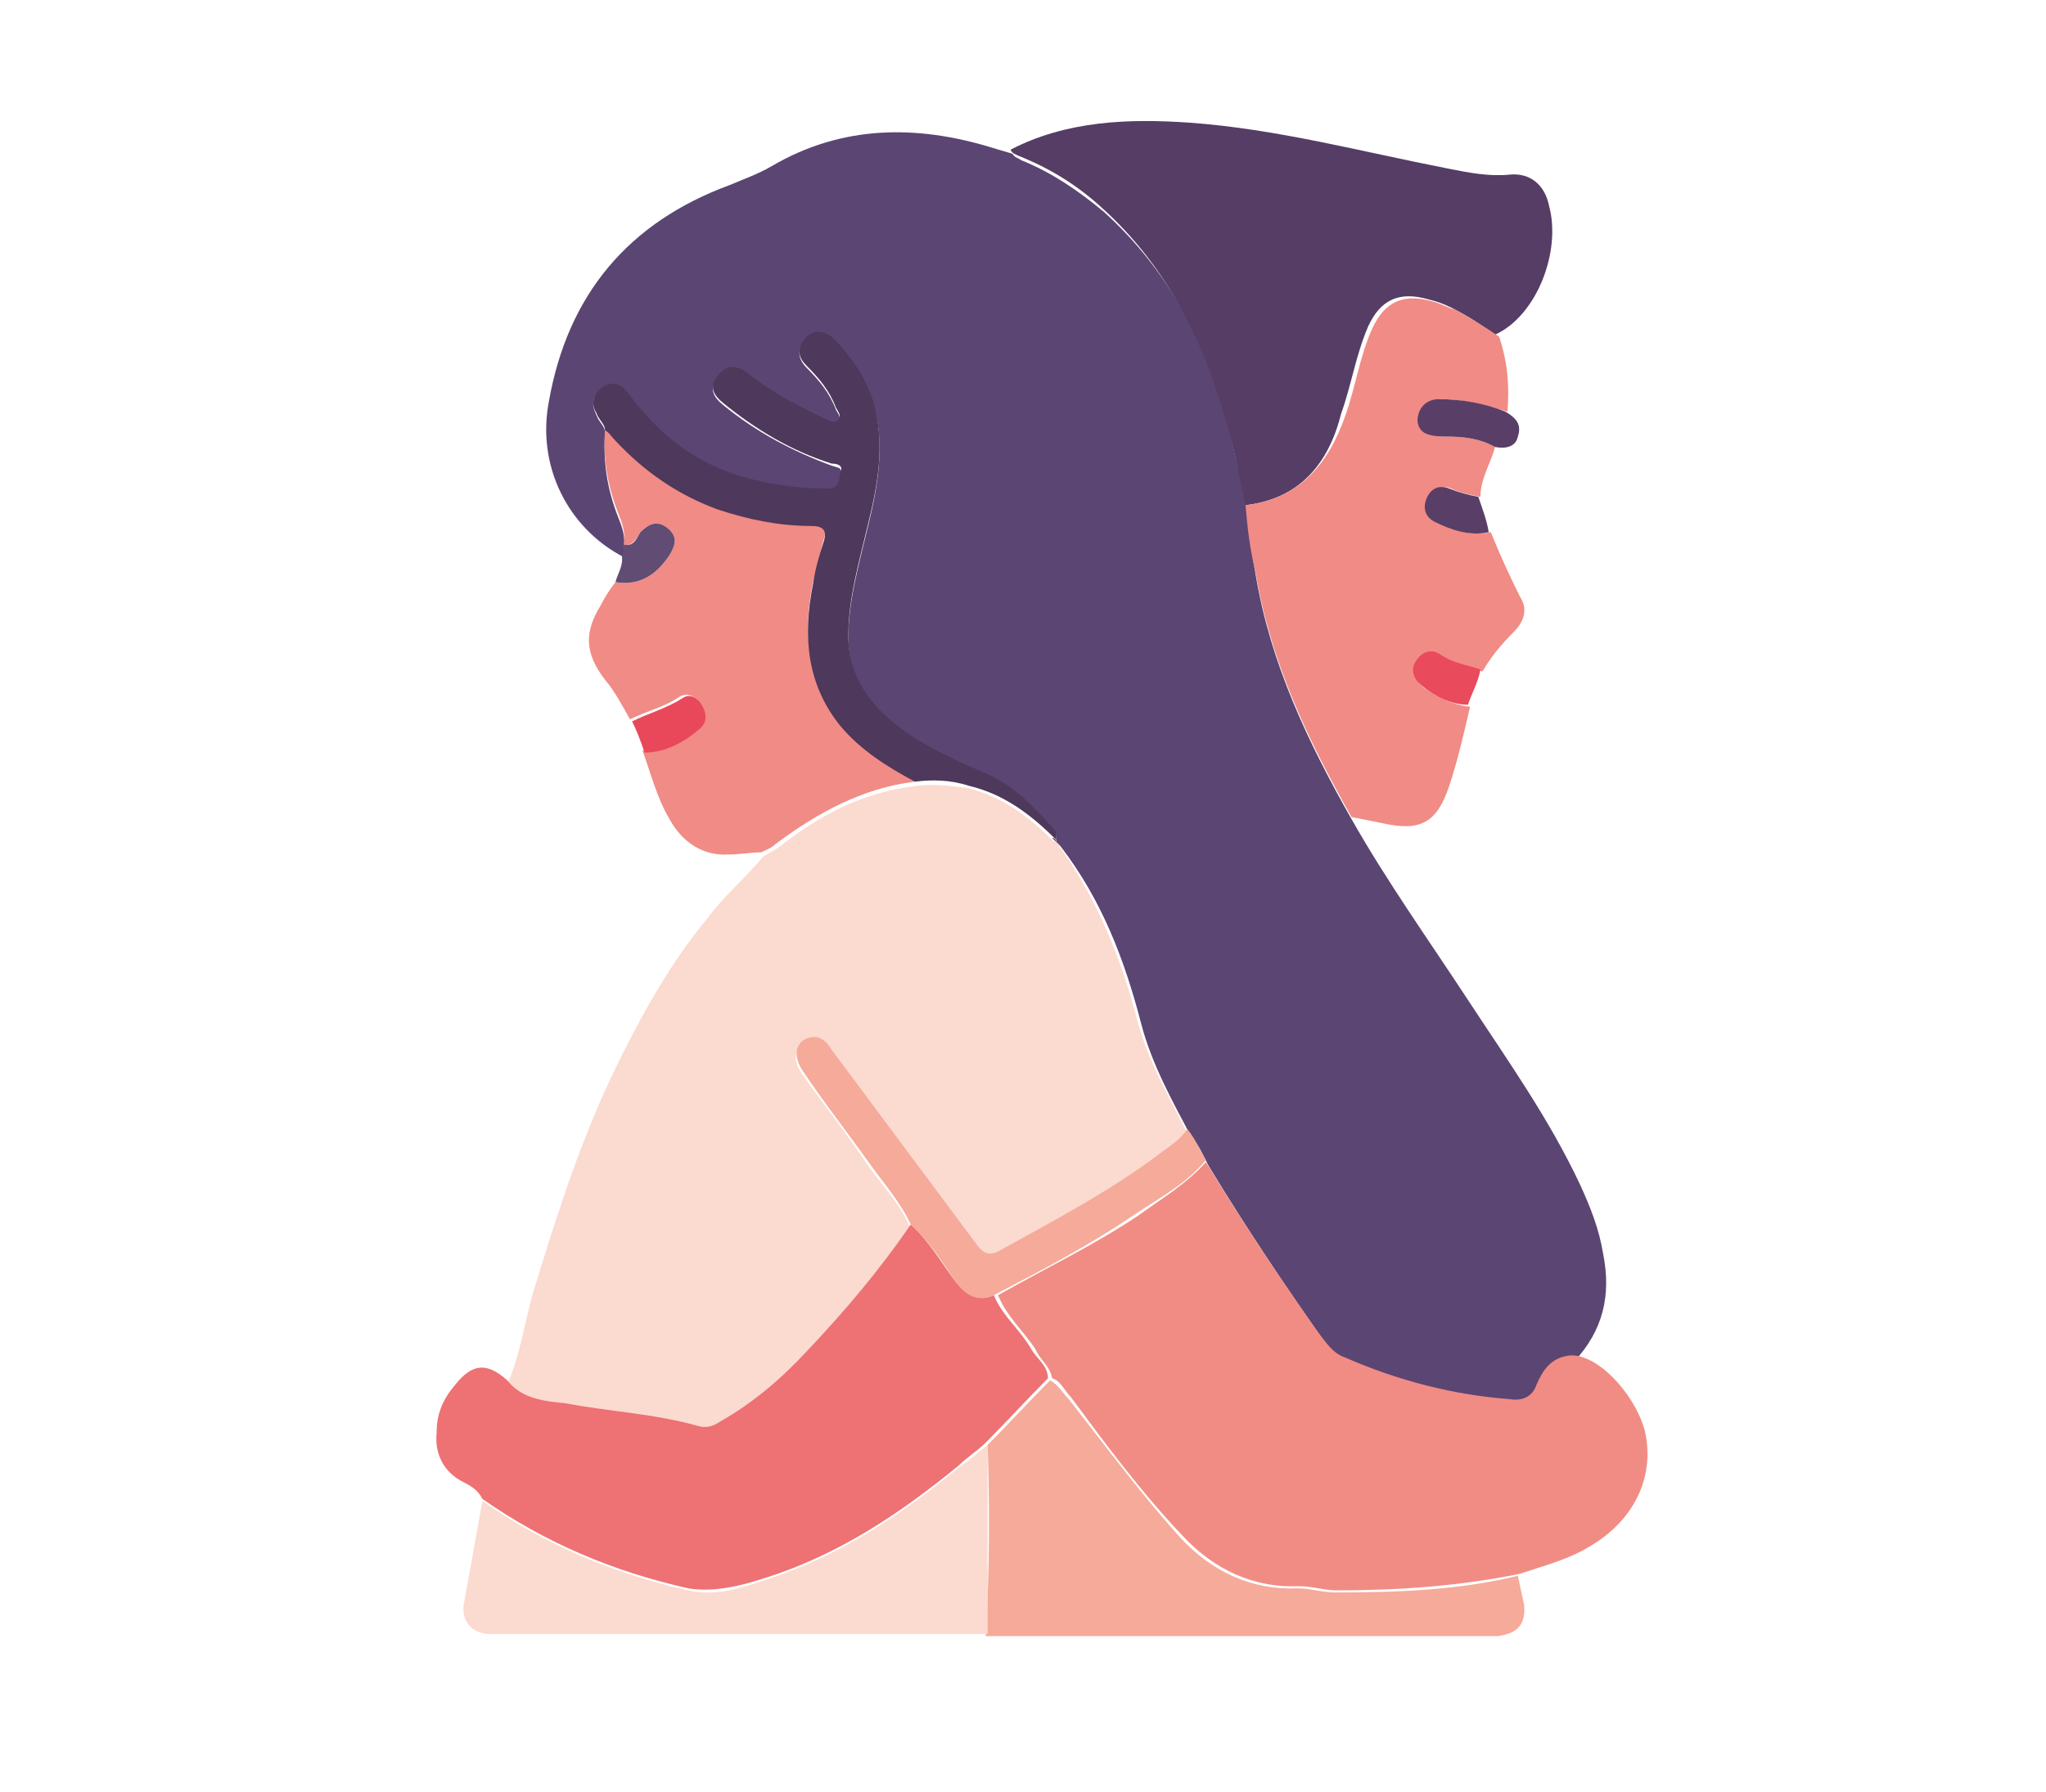 <svg xmlns="http://www.w3.org/2000/svg" xmlns:xlink="http://www.w3.org/1999/xlink" id="Warstwa_1" x="0px" y="0px" viewBox="0 0 98.4 86.2" style="enable-background:new 0 0 98.4 86.2;" xml:space="preserve"><style type="text/css">	.st0{fill:#5B4573;}	.st1{fill:#FBDAD0;}	.st2{fill:#F18C85;}	.st3{fill:#EE7173;}	.st4{fill:#553D66;}	.st5{fill:#F18B85;}	.st6{fill:#F5AA9A;}	.st7{fill:#593F67;}	.st8{fill:#E9485B;}	.st9{fill:#E94A5C;}	.st10{fill:#614C73;}	.st11{fill:#4E385B;}	.st12{fill:#EF7F74;}	.st13{fill:#55B99D;}	.st14{fill:#55B99E;}	.st15{fill:#2C928F;}	.st16{fill:#FBD4B8;}	.st17{fill:#E95A59;}	.st18{fill:#F39C94;}	.st19{fill:#FBD3B7;}	.st20{fill:#F5AA96;}	.st21{fill:#E95B5A;}	.st22{fill:#56B99E;}	.st23{fill:#F0867A;}	.st24{fill:#F9F8F8;}	.st25{fill:#F1844D;}	.st26{fill:#DE3A60;}	.st27{fill:#43B490;}	.st28{fill:#2D9390;}</style><g>	<path class="st0" d="M30,26.8c-2.7-1.4-4.2-4.4-3.6-7.5c0.9-5.1,3.8-8.6,8.7-10.4c0.7-0.3,1.3-0.5,2-0.9c3.4-2,7-2,10.6-0.9   c0.3,0.1,0.7,0.2,1,0.3c0.1,0.2,0.3,0.2,0.4,0.3c1.5,0.6,2.8,1.5,4,2.5c3.1,2.8,5,6.4,6,10.4c0.3,1.3,0.6,2.6,0.9,3.9   c0.1,1.1,0.2,2.1,0.4,3.2c0.7,4.2,2.5,8,4.6,11.7c1.7,3,3.7,5.8,5.6,8.7c1.9,2.9,3.9,5.7,5.4,8.9c0.5,1.1,0.9,2.1,1.1,3.3   c0.4,2,0,3.7-1.4,5.2c-0.8,0.1-1.3,0.7-1.6,1.4c-0.3,0.6-0.7,0.8-1.3,0.7c-2.7-0.3-5.4-1-7.9-2c-0.6-0.3-1-0.7-1.3-1.2   c-1.9-2.7-3.7-5.4-5.4-8.2c-0.3-0.5-0.5-1.1-0.9-1.5c-0.9-1.7-1.9-3.5-2.4-5.4c-0.8-3.1-1.9-6-3.9-8.6c-0.1-0.1-0.1-0.1-0.2-0.2   c0,0,0,0,0,0c0-0.2,0-0.4-0.1-0.5c-1-1-2-2.1-3.3-2.7c-1.6-0.7-3.1-1.4-4.5-2.5c-1.3-1.1-2.1-2.4-2.1-4.1c0-1.8,0.5-3.5,0.9-5.2   c0.5-2,0.9-4.1,0.3-6.1c-0.4-1.2-1.1-2.1-1.9-3c-0.4-0.4-0.9-0.5-1.4,0c-0.4,0.4-0.3,0.9,0.1,1.3c0.6,0.6,1.1,1.2,1.4,2   c0.1,0.2,0.3,0.4,0.1,0.6c-0.2,0.2-0.5,0-0.7-0.1c-1.3-0.6-2.6-1.3-3.7-2.2c-0.5-0.4-1-0.3-1.4,0.2c-0.4,0.5-0.2,0.9,0.3,1.3   c1.6,1.3,3.3,2.2,5.2,2.9c0.3,0.1,0.6,0.1,0.4,0.5c-0.1,0.3,0,0.7-0.6,0.7c-1.4,0-2.8-0.2-4.2-0.6c-2.3-0.7-4-2.1-5.4-4   c-0.3-0.5-0.7-0.7-1.2-0.3c-0.5,0.3-0.6,0.7-0.3,1.3c0.1,0.3,0.4,0.5,0.4,0.8c-0.1,1.4,0.1,2.7,0.6,4c0.2,0.5,0.4,1,0.3,1.6   C30,26.4,30,26.6,30,26.8z"></path>	<path class="st1" d="M50.8,40.5c1.9,2.6,3.1,5.5,3.9,8.6c0.5,1.9,1.5,3.6,2.4,5.4c-0.3,0.5-0.8,0.7-1.2,1.1   c-2.5,1.8-5.2,3.3-7.9,4.8c-0.4,0.2-0.7,0.1-1-0.3c-2.3-3.2-4.7-6.3-7-9.4c-0.4-0.5-0.7-0.8-1.3-0.5c-0.5,0.3-0.6,0.8-0.1,1.5   c1,1.4,2.1,2.8,3.1,4.3c0.7,1,1.6,1.9,2.1,3.1c-1.5,2.1-3.2,4.2-5,6.1c-1.3,1.3-2.6,2.5-4.2,3.4c-0.3,0.2-0.6,0.3-1,0.2   c-2.1-0.6-4.2-0.7-6.4-1.1c-1-0.2-2.1-0.2-2.8-1.1c0.6-1.4,0.8-2.8,1.2-4.3c1.1-3.6,2.2-7.1,3.8-10.5c1.3-2.7,2.7-5.3,4.6-7.6   c0.8-1.1,1.8-1.9,2.7-3c0.2-0.1,0.5-0.3,0.7-0.4c2-1.6,4.1-2.7,6.7-3c0.8-0.1,1.6,0,2.4,0.1c1.7,0.4,3,1.4,4.2,2.6c0,0,0,0,0,0   C50.7,40.3,50.8,40.4,50.8,40.5z"></path>	<path class="st2" d="M58,55.9c1.7,2.8,3.5,5.5,5.4,8.2c0.4,0.5,0.7,1,1.3,1.2c2.5,1.1,5.2,1.8,7.9,2c0.6,0.1,1.1-0.1,1.3-0.7   c0.3-0.7,0.7-1.3,1.6-1.4c1.3-0.1,3.1,1.8,3.6,3.6c0.5,2.1-0.4,4.2-2.5,5.5c-1.1,0.7-2.3,1-3.5,1.4c-2.9,0.6-5.9,0.8-8.8,0.8   c-0.6,0-1.2-0.2-1.8-0.2c-2.2,0.1-4.1-0.8-5.6-2.4c-2-2.1-3.7-4.4-5.4-6.7c-0.3-0.3-0.5-0.8-0.9-0.9c-0.1-0.6-0.6-0.9-0.8-1.4   c-0.6-0.9-1.4-1.6-1.8-2.6c2.3-1.3,4.6-2.4,6.7-3.8C55.8,57.7,57,57,58,55.9z"></path>	<path class="st3" d="M47.8,62.3c0.4,1,1.3,1.7,1.8,2.6c0.3,0.5,0.8,0.8,0.8,1.4c-1,1-2,2.1-3,3.1c-0.4,0.4-0.9,0.7-1.3,1.1   c-2.8,2.3-5.8,4.3-9.3,5.4c-1.2,0.4-2.5,0.7-3.7,0.5c-3.6-0.8-6.9-2.2-9.9-4.3c-0.2-0.4-0.5-0.6-0.9-0.8c-1-0.5-1.4-1.4-1.3-2.4   c0-0.9,0.3-1.6,0.9-2.3c0.8-1,1.5-1.1,2.5-0.2c0.7,0.9,1.8,1,2.8,1.1c2.1,0.4,4.3,0.5,6.4,1.1c0.4,0.1,0.7,0,1-0.2   c1.6-0.9,3-2.1,4.2-3.4c1.8-1.9,3.5-3.9,5-6.1c0.9,0.8,1.5,1.9,2.2,2.8C46.6,62.4,47.1,62.6,47.8,62.3z"></path>	<path class="st4" d="M59.9,24.3c-0.3-1.3-0.5-2.6-0.9-3.9c-1.1-4-2.9-7.6-6-10.4c-1.2-1.1-2.5-1.9-4-2.5c-0.2-0.1-0.3-0.1-0.4-0.3   c2.7-1.4,5.7-1.5,8.6-1.3c4.2,0.3,8.3,1.4,12.4,2.2c1,0.2,2,0.4,3,0.3c1-0.1,1.7,0.5,1.9,1.5c0.6,2.2-0.6,5.3-2.6,6.2   c-0.7-0.5-1.3-0.9-2.1-1.3c-0.4-0.2-0.7-0.3-1.1-0.4c-1.4-0.4-2.3,0-2.9,1.3c-0.6,1.4-0.8,2.8-1.3,4.2C63.9,22.3,62.5,24,59.9,24.3   z"></path>	<path class="st5" d="M59.9,24.3c2.6-0.3,4-2,4.8-4.3c0.5-1.4,0.7-2.9,1.3-4.2c0.6-1.3,1.5-1.7,2.9-1.3c0.4,0.1,0.7,0.3,1.1,0.4   c0.7,0.4,1.4,0.8,2.1,1.3c0.4,1.2,0.5,2.3,0.4,3.6c-1-0.3-2.1-0.6-3.2-0.6c-0.5,0-0.9,0.3-1,0.8c-0.1,0.4,0.1,0.8,0.5,0.9   C69,21,69.3,21,69.6,21c0.8,0,1.6,0.1,2.3,0.5c-0.2,0.8-0.7,1.5-0.7,2.4c-0.5-0.1-1-0.2-1.4-0.4c-0.5-0.2-0.9,0-1.1,0.5   c-0.2,0.5,0,0.9,0.4,1.1c0.8,0.4,1.6,0.7,2.6,0.5c0.4,1,0.9,2.1,1.4,3.1c0.4,0.6,0.2,1.2-0.3,1.7c-0.6,0.6-1.1,1.2-1.5,1.9   c-0.6-0.2-1.3-0.4-1.9-0.7c-0.5-0.3-0.9-0.2-1.2,0.3c-0.3,0.5-0.1,0.9,0.3,1.2c0.7,0.5,1.4,0.8,2.2,0.9c-0.3,1.3-0.6,2.6-1,3.8   c-0.6,1.8-1.4,2.2-3.2,1.8c-0.5-0.1-1-0.2-1.5-0.3c-2.1-3.7-3.9-7.5-4.6-11.7C60.1,26.4,60,25.4,59.9,24.3z"></path>	<path class="st5" d="M44,37.6c-2.5,0.3-4.7,1.5-6.7,3c-0.2,0.2-0.5,0.3-0.7,0.4c-0.5,0-1,0.1-1.5,0.1c-1.3,0.1-2.3-0.6-2.9-1.7   c-0.6-1-0.9-2.2-1.3-3.3c1,0,1.8-0.5,2.6-1.1c0.4-0.3,0.4-0.7,0.2-1.1c-0.2-0.4-0.6-0.6-1-0.4c-0.7,0.5-1.6,0.7-2.4,1.1   c-0.4-0.7-0.7-1.3-1.2-1.9c-1-1.3-1-2.3-0.2-3.6c0.2-0.4,0.4-0.7,0.7-1.1c1.2,0.2,2-0.4,2.6-1.3c0.3-0.5,0.4-0.9-0.1-1.3   c-0.5-0.4-0.9-0.2-1.3,0.2c-0.2,0.3-0.4,0.7-0.8,0.6c0.1-0.6-0.1-1.1-0.3-1.6c-0.5-1.3-0.7-2.6-0.6-4c0.3,0.1,0.4,0.3,0.5,0.5   c1.3,1.5,3,2.6,4.9,3.3c1.5,0.5,3,0.8,4.5,0.8c0.6,0,0.8,0.2,0.6,0.8c-0.2,0.7-0.3,1.3-0.5,2c-0.5,2.4-0.3,4.7,1.3,6.8   C41.4,36,42.7,36.8,44,37.6z"></path>	<path class="st6" d="M47.5,69.5c1-1,2-2.1,3-3.1c0.4,0.2,0.6,0.6,0.9,0.9c1.8,2.3,3.5,4.6,5.4,6.7c1.5,1.6,3.4,2.5,5.6,2.4   c0.6,0,1.2,0.2,1.8,0.2c3,0,5.9-0.1,8.8-0.8c0.1,0.5,0.2,0.9,0.3,1.4c0.1,1-0.4,1.4-1.3,1.5c-1.6,0-3.3,0-4.9,0   c-6.6,0-13.1,0-19.7,0C47.6,75.5,47.6,72.5,47.5,69.5z"></path>	<path class="st1" d="M47.5,69.5c0,3,0,6.1,0,9.1c-8,0-15.9,0-23.9,0c-0.9,0-1.4-0.6-1.3-1.4c0.3-1.7,0.6-3.3,0.9-5   c3,2.1,6.3,3.5,9.9,4.3c1.3,0.3,2.5-0.1,3.7-0.5c3.5-1.1,6.5-3.1,9.3-5.4C46.7,70.2,47.1,69.8,47.5,69.5z"></path>	<path class="st7" d="M71.9,21.5c-0.7-0.4-1.5-0.5-2.3-0.5c-0.3,0-0.6,0-0.9-0.1c-0.4-0.1-0.6-0.5-0.5-0.9c0.1-0.5,0.5-0.8,1-0.8   c1.1,0,2.2,0.2,3.2,0.6c0.5,0.3,0.8,0.6,0.6,1.2C72.9,21.5,72.4,21.6,71.9,21.5z"></path>	<path class="st8" d="M30.4,34.7c0.8-0.4,1.6-0.6,2.4-1.1c0.4-0.3,0.8,0,1,0.4c0.2,0.4,0.2,0.8-0.2,1.1c-0.7,0.6-1.6,1.1-2.6,1.1   C30.8,35.6,30.6,35.1,30.4,34.7z"></path>	<path class="st9" d="M70.6,33.9c-0.8,0-1.6-0.4-2.2-0.9c-0.4-0.3-0.6-0.8-0.3-1.2c0.3-0.5,0.8-0.6,1.2-0.3c0.6,0.4,1.3,0.5,1.9,0.7   C71.1,32.8,70.8,33.3,70.6,33.9z"></path>	<path class="st10" d="M30,26.2c0.5,0.1,0.6-0.3,0.8-0.6c0.4-0.4,0.8-0.6,1.3-0.2c0.5,0.4,0.4,0.8,0.1,1.3c-0.6,0.9-1.4,1.5-2.6,1.3   c0.1-0.4,0.4-0.8,0.3-1.3C30,26.6,30,26.4,30,26.2z"></path>	<path class="st7" d="M71.6,25.6c-0.9,0.2-1.8-0.1-2.6-0.5c-0.4-0.2-0.6-0.6-0.4-1.1c0.2-0.5,0.6-0.7,1.1-0.5   c0.5,0.2,0.9,0.3,1.4,0.4C71.3,24.5,71.5,25,71.6,25.6z"></path>	<path class="st11" d="M44,37.6c-1.3-0.7-2.6-1.5-3.6-2.7c-1.6-2-1.8-4.3-1.3-6.8c0.1-0.7,0.3-1.4,0.5-2c0.2-0.6,0-0.8-0.6-0.8   c-1.5,0-3-0.3-4.5-0.8c-1.9-0.7-3.5-1.8-4.9-3.3c-0.2-0.2-0.3-0.4-0.5-0.5c0-0.3-0.3-0.5-0.4-0.8c-0.3-0.5-0.2-0.9,0.3-1.3   c0.5-0.3,0.9-0.1,1.2,0.3c1.4,1.9,3.1,3.3,5.4,4c1.4,0.4,2.7,0.6,4.2,0.6c0.6,0,0.5-0.4,0.6-0.7c0.2-0.4-0.1-0.5-0.4-0.5   c-1.9-0.6-3.6-1.6-5.2-2.9c-0.5-0.4-0.7-0.8-0.3-1.3c0.4-0.5,0.8-0.6,1.4-0.2c1.1,0.9,2.4,1.6,3.7,2.2c0.2,0.1,0.5,0.3,0.7,0.1   c0.2-0.2,0-0.4-0.1-0.6c-0.3-0.8-0.8-1.4-1.4-2c-0.4-0.4-0.5-0.8-0.1-1.3c0.4-0.5,1-0.4,1.4,0c0.8,0.8,1.5,1.8,1.9,3   c0.6,2.1,0.2,4.1-0.3,6.1c-0.4,1.7-0.9,3.4-0.9,5.2c0,1.7,0.8,3,2.1,4.1c1.3,1.1,2.9,1.8,4.5,2.5c1.4,0.6,2.3,1.6,3.3,2.7   c0.1,0.1,0.1,0.3,0.1,0.5c-1.2-1.2-2.5-2.2-4.2-2.6C45.7,37.5,44.8,37.5,44,37.6z"></path>	<path class="st6" d="M47.8,62.3c-0.7,0.3-1.3,0.1-1.8-0.6c-0.7-1-1.3-2-2.2-2.8c-0.5-1.1-1.4-2.1-2.1-3.1c-1-1.4-2.1-2.8-3.1-4.3   c-0.4-0.6-0.4-1.2,0.1-1.5c0.6-0.3,1,0,1.3,0.5c2.3,3.1,4.7,6.3,7,9.4c0.3,0.4,0.6,0.5,1,0.3c2.7-1.5,5.4-2.9,7.9-4.8   c0.4-0.3,0.9-0.6,1.2-1.1c0.4,0.5,0.6,1,0.9,1.5c-0.9,1.1-2.2,1.8-3.4,2.6C52.4,59.9,50.1,61.1,47.8,62.3z"></path>	<path class="st11" d="M50.8,40.5c-0.1-0.1-0.1-0.1-0.2-0.2C50.7,40.3,50.8,40.4,50.8,40.5z"></path></g></svg>